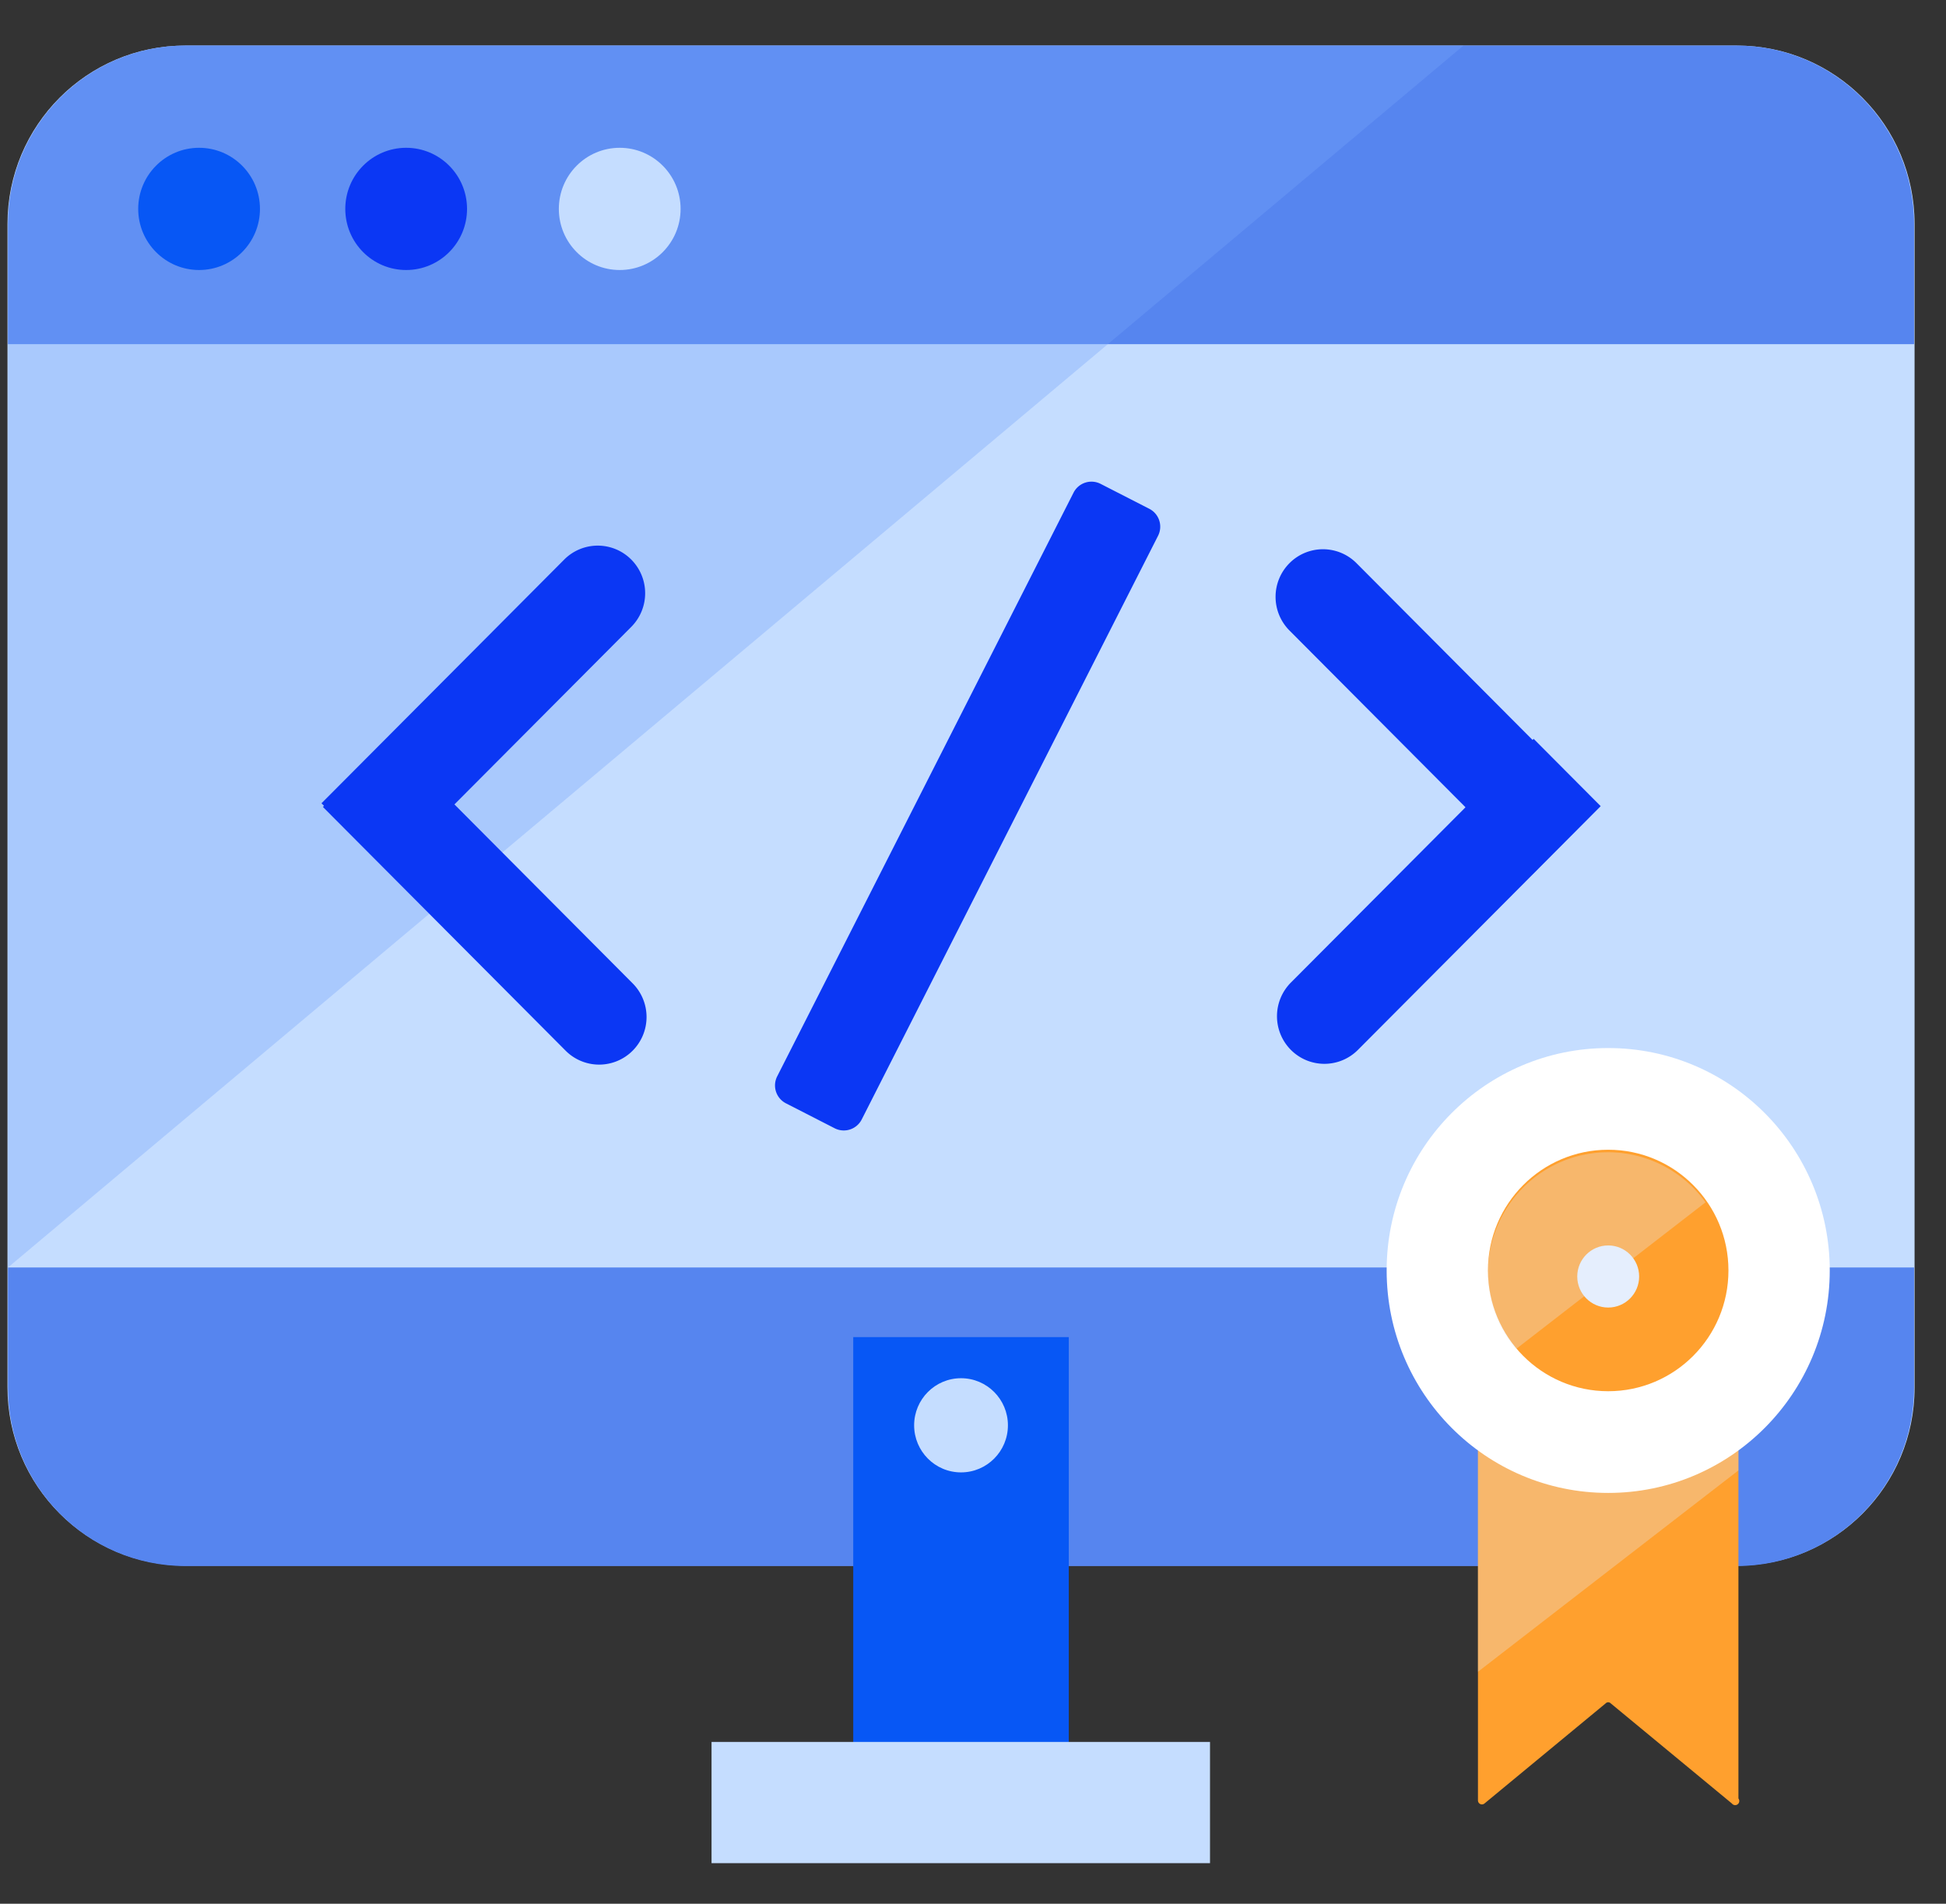 <svg width="92" height="90" xmlns="http://www.w3.org/2000/svg"><rect width="100%" height="100%" fill="#333333" stroke="none"/><g fill-rule="nonzero" fill="none"><path d="M8.752 2.155h73.364c4.638 0 8.398 3.775 8.398 8.432v55.018c0 4.644-3.75 8.408-8.375 8.408H8.752c-4.638 0-8.398-3.775-8.398-8.431V10.587c0-4.657 3.76-8.432 8.398-8.432z" fill="#C5DDFF"/><path d="M90.49 16.271v-5.684c0-4.648-3.745-8.419-8.374-8.432H8.752C4.123 2.168.377 5.94.377 10.587v5.684H90.49z" fill="#5685EF"/><path d="M69.189 2.155H8.752C4.123 2.168.377 5.94.377 10.587V59.92L69.19 2.155z" opacity=".35" fill="#76A3F9"/><path d="M.377 59.921v5.684c0 4.648 3.746 8.419 8.375 8.432h73.364c4.629-.013 8.374-3.784 8.374-8.432v-5.684H.377z" fill="#5685EF"/><path fill="#0757F5" d="M40.338 63.213h10.191v20.25H40.338z"/><ellipse fill="#C5DDFF" cx="45.434" cy="67.382" rx="2.217" ry="2.226"/><path fill="#C5DDFF" d="M33.639 82.35h23.566v5.732H33.639z"/><ellipse fill="#0757F5" cx="9.412" cy="9.876" rx="2.878" ry="2.889"/><ellipse fill="#0B37F4" cx="19.202" cy="9.876" rx="2.878" ry="2.889"/><ellipse fill="#C5DDFF" cx="29.298" cy="9.876" rx="2.878" ry="2.889"/><path d="M15.198 37.976l11.476-11.522a2.235 2.235 0 013.17 0 2.256 2.256 0 010 3.182L18.367 41.158l-3.169-3.182zM36.743 50.885l14.01-27.594a.95.95 0 011.28-.416l2.302 1.179a.95.95 0 01.414 1.275l-14.01 27.594a.95.95 0 01-1.28.416l-2.301-1.178a.95.95 0 01-.415-1.276z" fill="#0B37F4"/><path d="M18.435 34.967L29.91 46.489a2.256 2.256 0 010 3.182 2.235 2.235 0 01-3.17 0L15.266 38.149l3.17-3.182zM75.674 38.112L64.198 49.634a2.235 2.235 0 01-3.17 0 2.256 2.256 0 010-3.182L72.506 34.93l3.169 3.182z" fill="#0B37F4"/><path d="M72.437 41.33L60.961 29.807a2.256 2.256 0 010-3.182 2.235 2.235 0 013.17 0l11.476 11.523-3.17 3.182z" fill="#0B37F4"/><path d="M81.88 85.263l-5.732-4.737a.165.165 0 00-.236 0l-5.733 4.737a.188.188 0 01-.306-.142v-17.81c.01-.1.089-.18.189-.19h11.96a.19.19 0 01.165.19v17.715a.195.195 0 01-.036.273.193.193 0 01-.271-.036z" fill="#FFA02E"/><path d="M82.187 69.513v-2.202a.19.19 0 00-.165-.19h-11.96c-.1.01-.179.09-.19.19v11.723l12.315-9.52z" opacity=".3" fill="#E5EEFD"/><ellipse fill="#FFF" cx="76.03" cy="60.063" rx="10.474" ry="10.516"/><ellipse fill="#FFA02E" cx="76.03" cy="60.063" rx="5.685" ry="5.708"/><path d="M76.03 54.474c-3.14 0-5.685 2.555-5.685 5.708a5.58 5.58 0 001.32 3.6l8.965-6.94a5.678 5.678 0 00-4.6-2.368z" opacity=".3" fill="#E5EEFD"/><ellipse fill="#E5EEFD" cx="76.03" cy="60.347" rx="1.463" ry="1.468"/></g></svg>